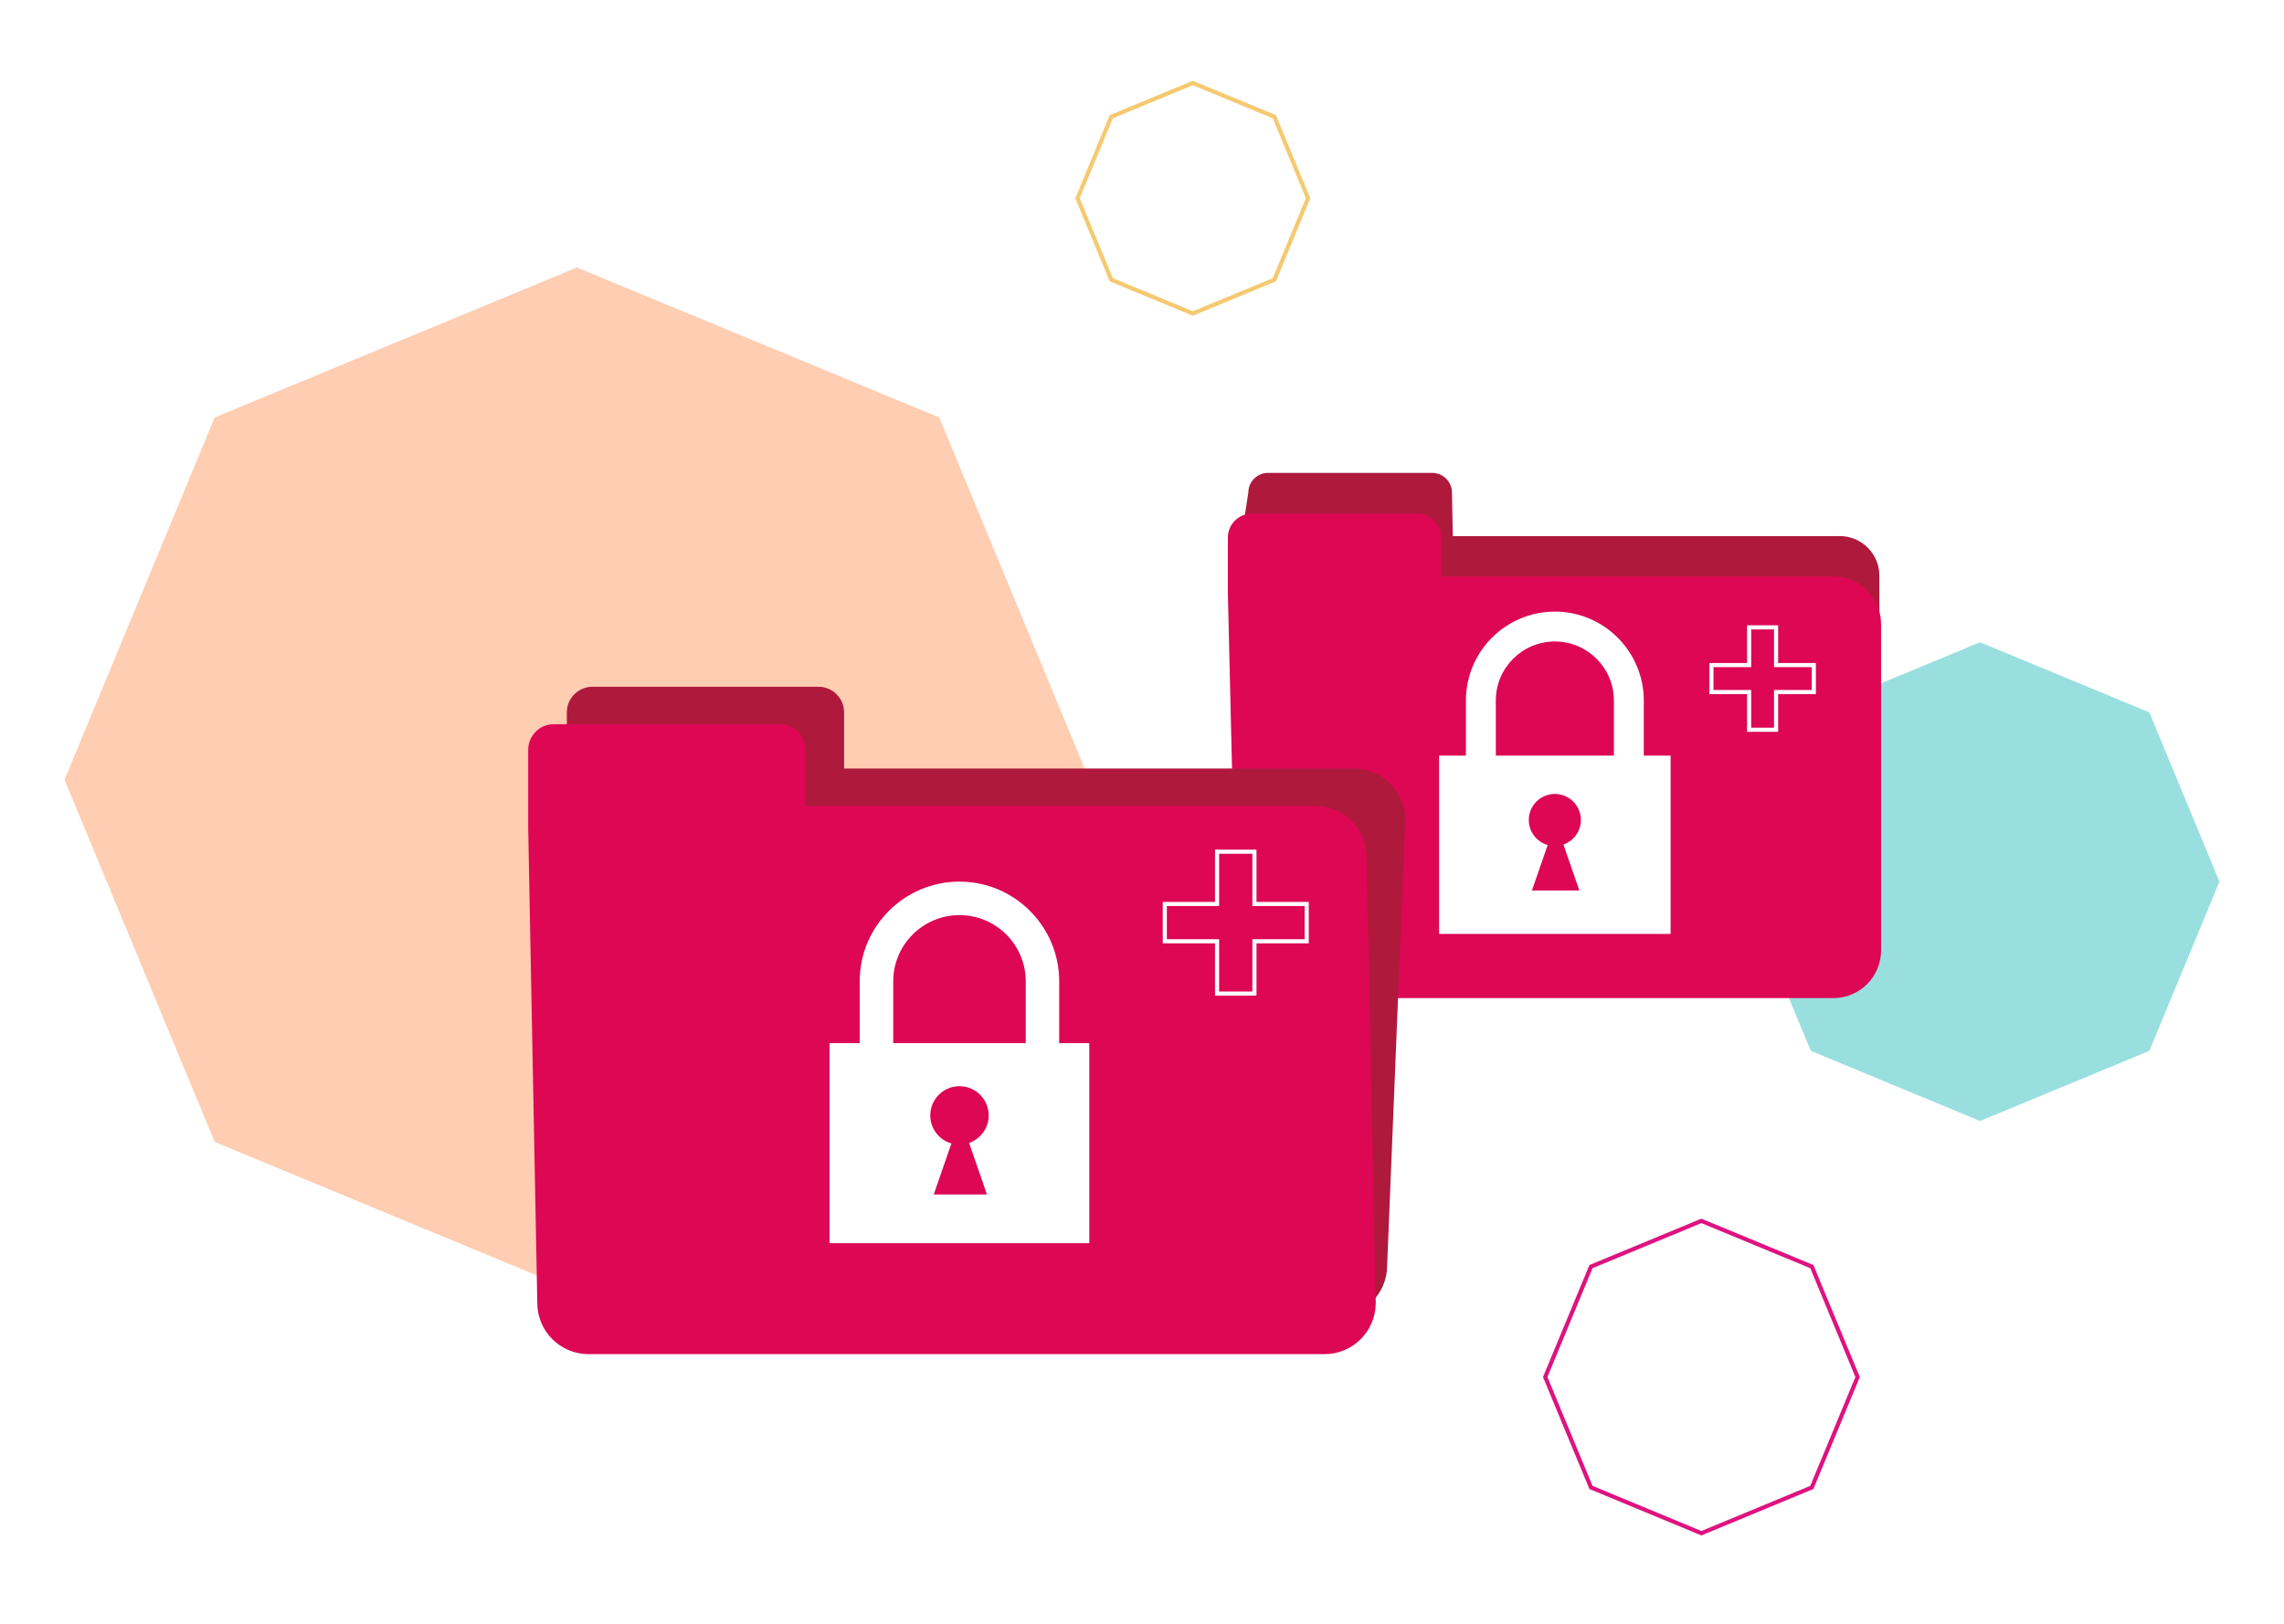 <?xml version="1.0" encoding="UTF-8"?>
<svg id="mapjes" xmlns="http://www.w3.org/2000/svg" xmlns:xlink="http://www.w3.org/1999/xlink" viewBox="0 0 555 394.61">
  <defs>
    <style>
      .cls-1, .cls-2, .cls-3, .cls-4, .cls-5, .cls-6, .cls-7 {
        stroke-width: 0px;
      }

      .cls-1, .cls-4 {
        fill: #af193c;
      }

      .cls-8 {
        stroke: #de1380;
      }

      .cls-8, .cls-9, .cls-10 {
        fill: none;
        stroke-miterlimit: 10;
      }

      .cls-9 {
        stroke: #fff;
      }

      .cls-2 {
        filter: url(#drop-shadow-10);
      }

      .cls-2, .cls-6 {
        fill: #dd0754;
      }

      .cls-10 {
        stroke: #f6c970;
      }

      .cls-3 {
        fill: #02afaf;
      }

      .cls-3, .cls-5 {
        opacity: .4;
      }

      .cls-4 {
        filter: url(#drop-shadow-9);
      }

      .cls-5 {
        fill: #fc833f;
      }

      .cls-6 {
        filter: url(#drop-shadow-4);
      }

      .cls-7 {
        fill: #fff;
      }
    </style>
    <filter id="drop-shadow-4" filterUnits="userSpaceOnUse">
      <feOffset dx="2" dy="2"/>
      <feGaussianBlur result="blur" stdDeviation="5"/>
      <feFlood flood-color="#000" flood-opacity=".2"/>
      <feComposite in2="blur" operator="in"/>
      <feComposite in="SourceGraphic"/>
    </filter>
    <filter id="drop-shadow-9" filterUnits="userSpaceOnUse">
      <feOffset dx="2" dy="2"/>
      <feGaussianBlur result="blur-2" stdDeviation="5"/>
      <feFlood flood-color="#000" flood-opacity=".2"/>
      <feComposite in2="blur-2" operator="in"/>
      <feComposite in="SourceGraphic"/>
    </filter>
    <filter id="drop-shadow-10" filterUnits="userSpaceOnUse">
      <feOffset dx="2" dy="2"/>
      <feGaussianBlur result="blur-3" stdDeviation="5"/>
      <feFlood flood-color="#000" flood-opacity=".2"/>
      <feComposite in2="blur-3" operator="in"/>
      <feComposite in="SourceGraphic"/>
    </filter>
  </defs>
  <polygon class="cls-3" points="440.02 173.14 481.14 156.11 522.28 173.14 539.32 214.28 522.28 255.41 481.14 272.46 440.02 255.41 422.97 214.28 440.02 173.14"/>
  <polygon class="cls-5" points="52.17 101.47 140.19 65.01 228.24 101.47 264.7 189.52 228.24 277.55 140.19 314.03 52.17 277.55 15.68 189.52 52.17 101.47"/>
  <path class="cls-1" d="M447.04,130.3h-94.02l-.2-10.55c0-2.66-2.16-4.82-4.82-4.82h-39.85c-2.66,0-4.82,2.16-4.82,4.82l-1.61,10.55v4.22l1.41,95.23c0,5.32,4.31,9.64,9.64,9.64h134.27c5.32,0,9.64-4.31,9.64-9.64v-89.82c0-5.32-4.31-9.64-9.64-9.64Z"/>
  <path class="cls-6" d="M443.49,138.12h-95.33v-9.48c0-3.2-2.59-5.79-5.79-5.79h-40.21c-3.2,0-5.79,2.59-5.79,5.79v13.68l2.05,86.68c0,6.4,5.19,11.59,11.59,11.59h133.49c6.4,0,11.59-5.19,11.59-11.59v-79.29c0-6.4-5.19-11.59-11.59-11.59Z"/>
  <path class="cls-7" d="M399.43,183.65v-13.39c0-11.91-9.69-21.61-21.61-21.61s-21.61,9.69-21.61,21.61v13.39h-6.52v43.34h56.26v-43.34h-6.52ZM363.47,170.26c0-7.91,6.44-14.35,14.35-14.35s14.35,6.44,14.35,14.35v13.39h-28.7v-13.39ZM383.78,216.44h-11.53l3.83-11.06c-2.65-.76-4.59-3.19-4.59-6.08,0-3.5,2.84-6.33,6.33-6.33s6.33,2.84,6.33,6.33c0,2.76-1.77,5.11-4.24,5.97l3.87,11.17Z"/>
  <polygon class="cls-8" points="386.6 307.85 413.43 296.74 440.27 307.85 451.39 334.69 440.27 361.52 413.43 372.65 386.6 361.52 375.48 334.69 386.6 307.85"/>
  <polygon class="cls-10" points="270.04 28.37 289.85 20.17 309.66 28.37 317.86 48.19 309.66 67.99 289.85 76.2 270.04 67.99 261.83 48.19 270.04 28.37"/>
  <g>
    <path class="cls-4" d="M327.02,184.79h-123.91v-13.64c0-3.44-2.79-6.23-6.23-6.23h-54.91c-3.44,0-6.23,2.79-6.23,6.23v19.1l2.21,115.33c0,6.88,5.58,12.46,12.46,12.46h172.2c6.88,0,12.46-5.58,12.46-12.46l4.41-108.33c0-6.88-5.58-12.46-12.46-12.46Z"/>
    <path class="cls-2" d="M317.63,193.88h-123.91v-13.64c0-3.44-2.79-6.23-6.23-6.23h-54.91c-3.44,0-6.23,2.79-6.23,6.23v19.1l2.21,115.33c0,6.88,5.58,12.46,12.46,12.46h178.82c6.88,0,12.46-5.58,12.46-12.46l-2.21-108.33c0-6.88-5.58-12.46-12.46-12.46Z"/>
  </g>
  <path class="cls-7" d="M257.38,253.54v-15.02c0-13.36-10.87-24.24-24.24-24.24s-24.24,10.87-24.24,24.24v15.02h-7.32v48.62h63.11v-48.62h-7.32ZM217.05,238.52c0-8.88,7.22-16.1,16.1-16.1s16.1,7.22,16.1,16.1v15.02h-32.2v-15.02ZM239.83,290.32h-12.94l4.3-12.4c-2.97-.85-5.14-3.58-5.14-6.82,0-3.92,3.18-7.1,7.1-7.1s7.1,3.18,7.1,7.1c0,3.1-1.99,5.73-4.76,6.7l4.34,12.53Z"/>
  <polygon class="cls-9" points="317.52 219.71 304.82 219.71 304.82 207.01 295.74 207.01 295.74 219.71 283.04 219.71 283.04 228.78 295.74 228.78 295.74 241.49 304.82 241.49 304.82 228.78 317.52 228.78 317.52 219.71"/>
  <polygon class="cls-9" points="440.75 161.65 431.58 161.65 431.58 152.48 425.03 152.48 425.03 161.65 415.87 161.65 415.87 168.2 425.03 168.2 425.03 177.37 431.58 177.37 431.58 168.2 440.75 168.2 440.75 161.65"/>
</svg>